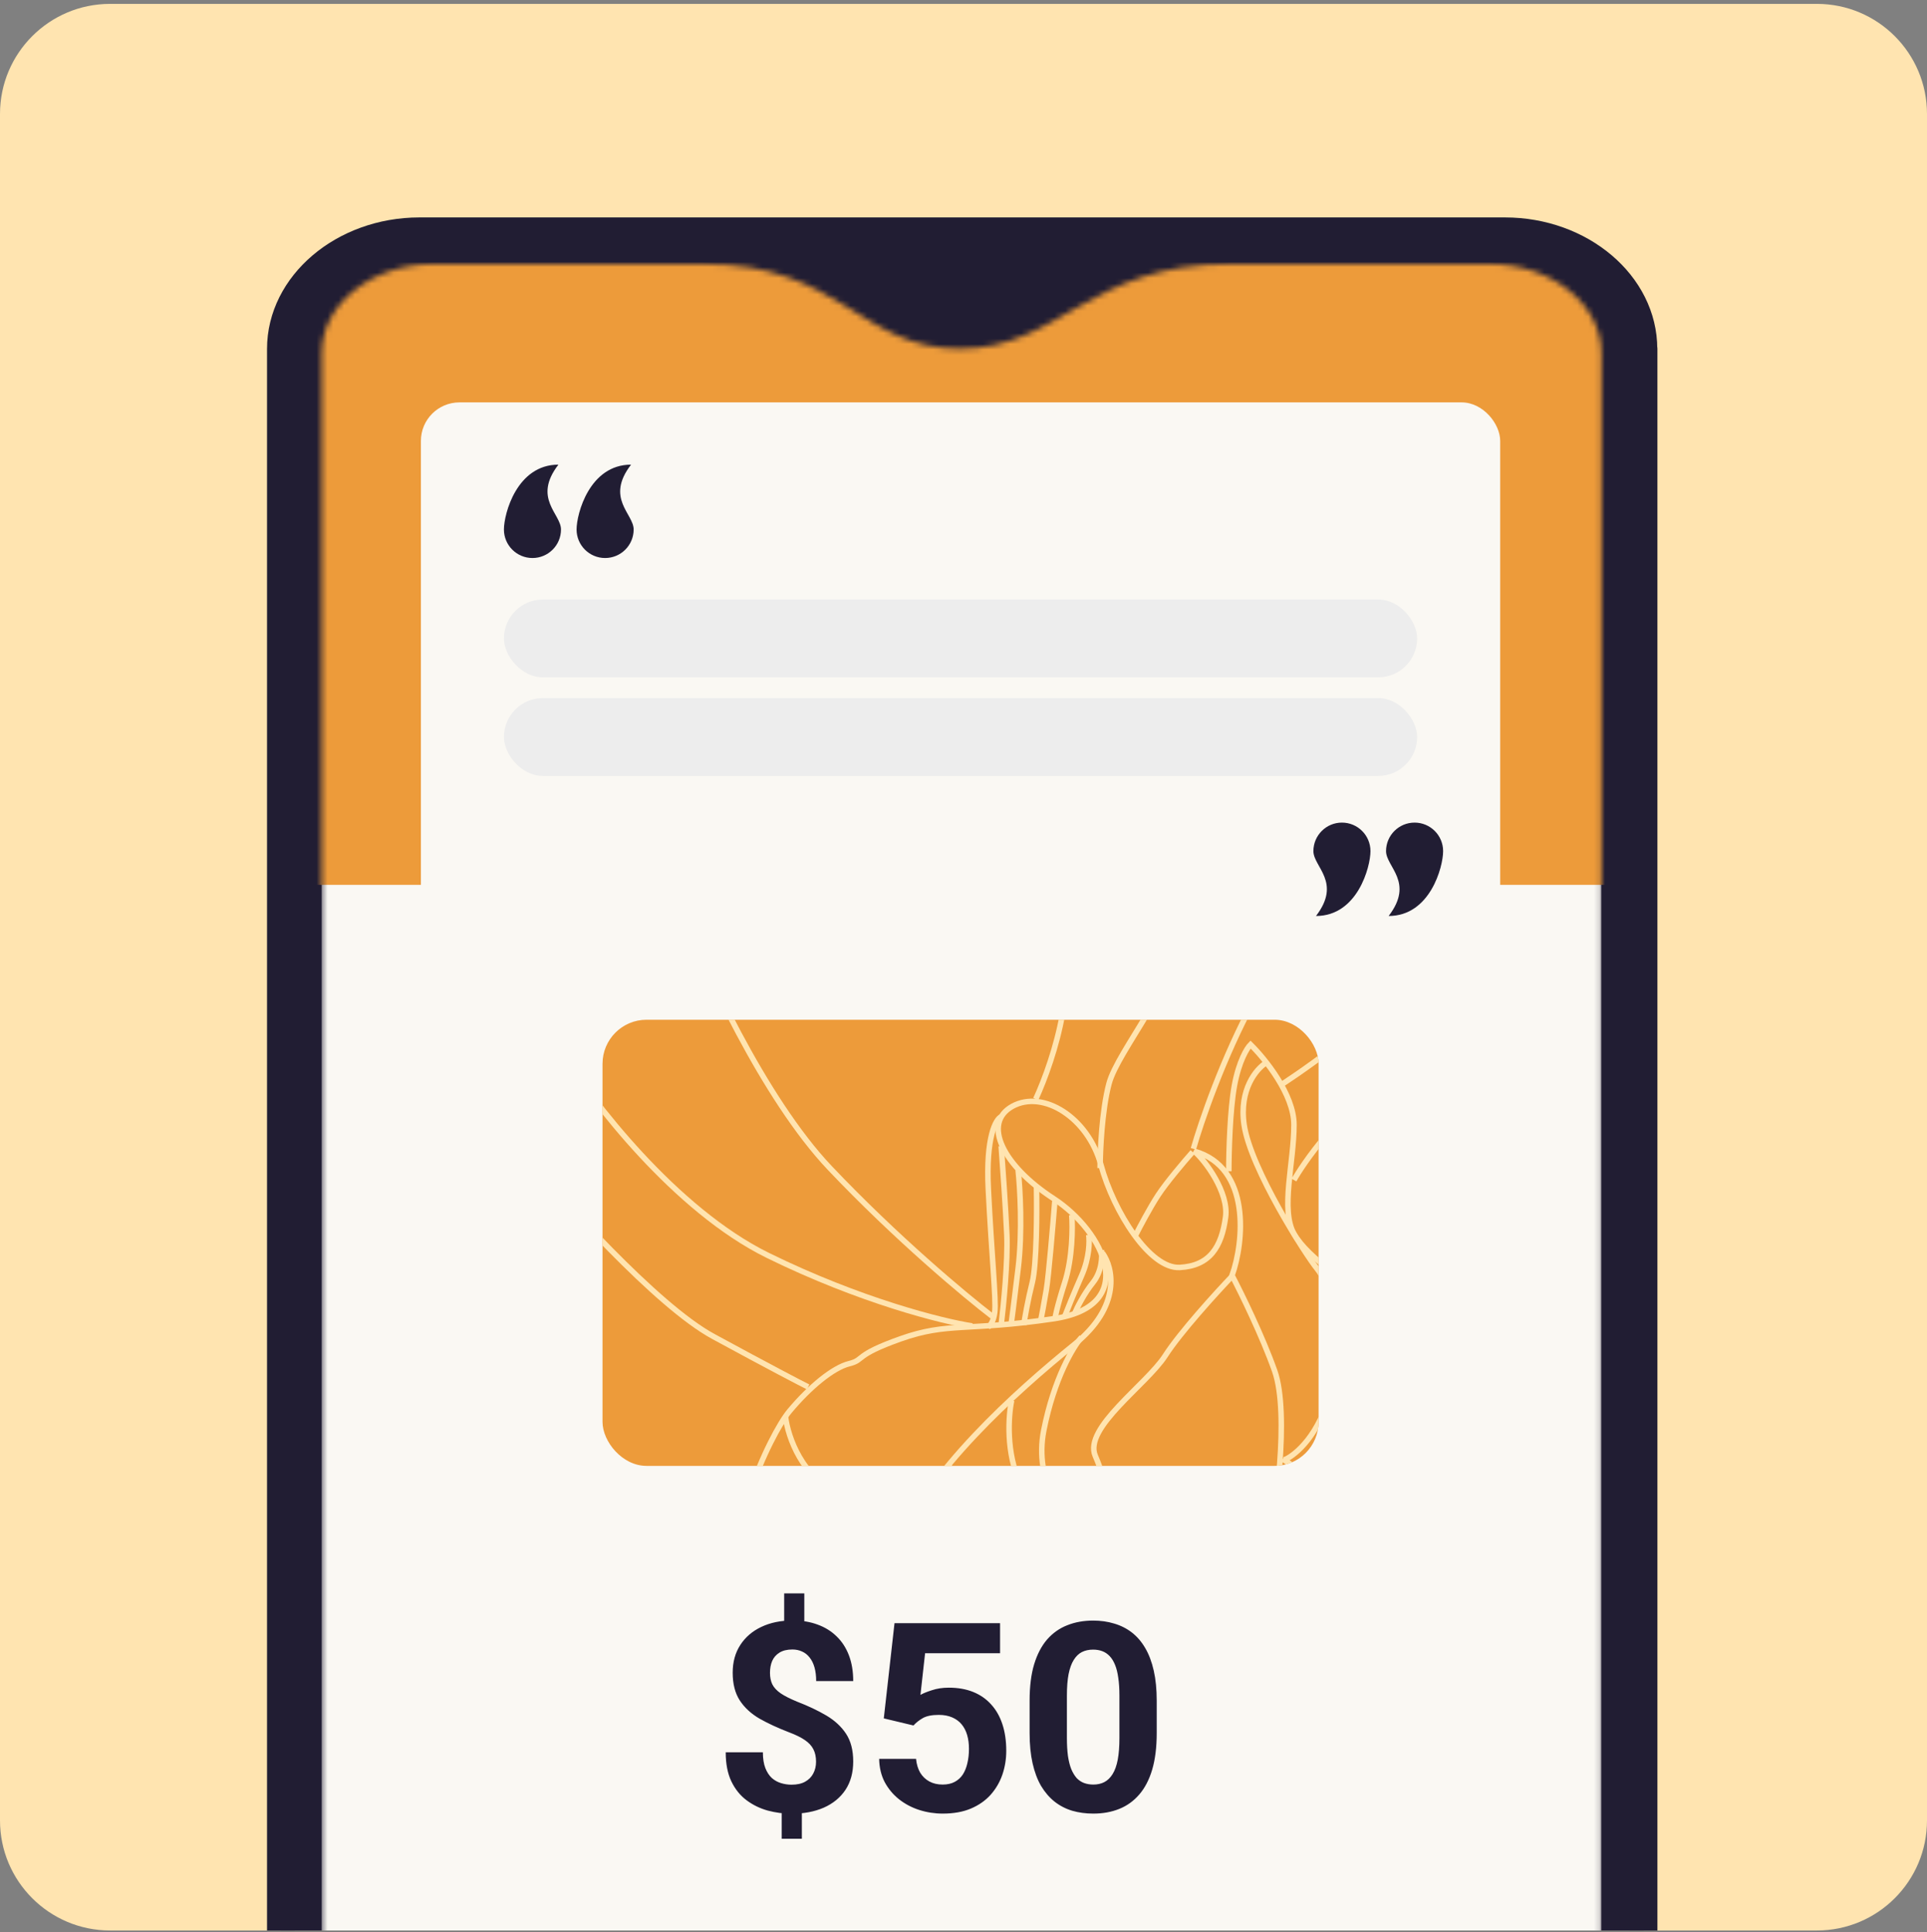 <svg width="350" height="351" viewBox="0 0 350 351" fill="none" xmlns="http://www.w3.org/2000/svg">
<rect x="0" y="0" width="350" height="351" fill="#808080" stroke="none"/>
<g clip-path="url(#clip0_1870_6776)">
<path d="M0 20.705C0 9.659 8.954 0.705 20 0.705H330C341.046 0.705 350 9.659 350 20.705V330.705C350 341.751 341.046 350.705 330 350.705H20C8.954 350.705 0 341.751 0 330.705V20.705Z" fill="#FFE4B0"/>
<path d="M150.25 286.841C148.622 281.765 145.49 268.596 145.986 256.529C146.607 241.446 150.642 226.523 149.37 219.88M150.25 286.841C149.441 281.628 148.447 268.773 150.941 259.057C154.058 246.912 157.613 234.074 157.676 230.361M150.25 286.841C150.412 281.846 151.147 270.433 152.785 264.743C154.833 257.63 160.847 236.057 161.833 233.147M150.25 286.841C151.921 279.868 155.718 264.707 157.535 259.84C159.807 253.757 167.75 235.583 168.312 231.708M150.25 286.841C152.633 282.008 157.882 271.038 159.808 265.828C162.216 259.315 168.698 241.394 170.421 237.528C172.144 233.662 173.763 226.247 173.751 223.66M150.25 286.841C152.787 283.446 158.314 275.804 160.119 272.396C162.377 268.137 171.132 251.959 175.734 244.9C179.415 239.253 182.022 234.428 182.865 232.722M150.25 286.841C155.618 282.087 167.375 270.97 171.461 264.53C176.568 256.48 185.079 241.925 188.362 237.94M150.25 286.841C154.497 285.372 164.414 281.047 170.111 275.496C177.233 268.557 188.234 253.69 190.184 250.357M150.25 286.841C157.101 284.62 172.225 279.021 177.915 274.399C185.027 268.62 193.269 258.507 195.949 255.212C198.094 252.577 200.585 250.806 201.562 250.251M150.25 286.841C156.446 286.339 170.687 283.797 178.087 277.65C187.338 269.965 193.986 264.117 196.057 262.343M150.25 286.841C157.747 286.78 175.029 284.98 184.186 278.263C195.631 269.867 198.03 264.515 205.046 262.35M150.25 286.841C150.016 286.623 149.754 286.371 149.469 286.087M150.25 286.841C150.889 287.041 151.624 287.245 152.442 287.441M214.711 264.783C213.805 264.765 210.897 265.535 206.519 268.762C201.047 272.796 198.102 275.956 183.506 284.326C173.028 290.335 159.586 289.157 152.442 287.441M144.33 235.956C145.098 239.345 142.884 246.456 141.177 252.411C139.47 258.367 138.699 267.546 141.001 273.965C142.657 278.581 146.939 283.563 149.469 286.087M149.469 286.087C149.652 286.326 148.322 288.223 147.434 290.503C145.174 296.306 145.512 308.738 133.526 324.591C133.339 324.987 133.232 325.611 134.298 324.936C146.844 305.943 143.973 301.222 148.314 290.639C149.597 287.51 151.565 287.527 152.442 287.441" stroke="#ED9B3A"/>
<path d="M237.494 110.432C240.092 111.428 246.863 113.443 253.166 113.536C261.045 113.653 268.939 111.986 272.364 112.842M237.494 110.432C240.187 111.005 246.857 111.898 251.993 110.882C258.413 109.612 265.207 108.135 267.144 108.21M237.494 110.432C240.102 110.493 246.071 110.443 249.084 109.755C252.851 108.896 264.268 106.392 265.813 105.963M237.494 110.432C241.176 109.765 249.188 108.229 251.777 107.424C255.014 106.418 264.716 102.81 266.752 102.63M237.494 110.432C240.082 109.331 245.952 106.917 248.723 106.065C252.188 105.001 261.716 102.147 263.78 101.362C265.845 100.577 269.757 99.95 271.104 100.032M237.494 110.432C239.337 109.209 243.481 106.553 245.309 105.712C247.595 104.66 256.281 100.571 260.094 98.38C263.144 96.626 265.734 95.409 266.648 95.02M237.494 110.432C240.128 107.774 246.264 101.974 249.739 100.033C254.083 97.607 261.916 93.599 264.089 92.005M237.494 110.432C238.383 108.263 240.926 103.223 243.985 100.417C247.809 96.909 255.877 91.612 257.671 90.693M237.494 110.432C238.851 106.928 242.209 99.213 244.784 96.384C248.003 92.847 253.514 88.849 255.309 87.549C256.745 86.509 257.74 85.263 258.058 84.77M237.494 110.432C237.936 107.219 239.676 99.875 243.095 96.199C247.369 91.605 250.611 88.312 251.596 87.285M237.494 110.432C237.744 106.529 239.186 97.579 242.953 93.005C247.662 87.287 250.522 86.194 251.854 82.602M237.494 110.432C237.601 110.56 237.725 110.704 237.864 110.861M237.494 110.432C237.408 110.093 237.324 109.704 237.245 109.273M250.868 77.497C250.851 77.969 250.365 79.461 248.556 81.648C246.294 84.381 244.561 85.823 239.774 93.182C236.337 98.465 236.559 105.501 237.245 109.273M263.839 114.999C262.096 114.5 258.325 115.446 255.172 116.161C252.019 116.877 247.212 117.011 243.934 115.625C241.577 114.628 239.105 112.252 237.864 110.861M237.864 110.861C237.745 110.758 236.718 111.396 235.503 111.792C232.414 112.8 225.944 112.262 217.334 118.043C217.122 118.129 216.793 118.166 217.176 117.631C227.44 111.649 229.816 113.282 235.458 111.33C237.126 110.753 237.175 109.727 237.245 109.273" stroke="#ED9B3A"/>
<path d="M298.512 63.387C298.512 51.625 287.182 42 273.337 42H76.151C62.33 42.02 51 51.645 51 63.387V443.774C51 455.536 62.33 465.161 76.175 465.161H273.361C287.206 465.161 298.536 455.536 298.536 443.774V63.387H298.512Z" fill="#211D33" stroke="#211D33" stroke-width="5" stroke-miterlimit="10" stroke-linecap="round" stroke-linejoin="round"/>
<mask id="mask0_1870_6776" style="mask-type:luminance" maskUnits="userSpaceOnUse" x="58" y="47" width="233" height="412">
<path d="M270.417 47.942H223.348C197.694 47.942 192.424 63.347 174.363 63.347C156.278 63.347 152.685 47.942 127.845 47.942H78.908C67.602 47.942 58.428 55.207 58.428 64.16V440.661C58.428 449.207 67.171 458.181 77.974 458.181H271.303C282.106 458.181 290.849 449.207 290.849 440.661V64.14C290.873 55.207 281.723 47.942 270.417 47.942Z" fill="white"/>
</mask>
<g mask="url(#mask0_1870_6776)">
<path d="M270.417 47.942H223.348C197.694 47.942 192.424 63.347 174.363 63.347C156.278 63.347 152.685 47.942 127.845 47.942H78.908C67.602 47.942 58.428 55.207 58.428 64.16V440.661C58.428 449.207 67.171 458.181 77.974 458.181H271.303C282.106 458.181 290.849 449.207 290.849 440.661V64.14C290.873 55.207 281.723 47.942 270.417 47.942Z" fill="#FAF8F3"/>
<rect x="50.06" y="47.655" width="248.807" height="113.094" fill="#ED9B3A"/>
<rect x="76.449" y="73.101" width="196.03" height="385.463" rx="7" fill="#FAF8F3"/>
<g clip-path="url(#clip1_1870_6776)">
<rect x="109.436" y="185.253" width="130.058" height="81.051" rx="8" fill="#ED9B3A"/>
<path d="M222.605 221.078C223.189 216.65 218.952 210.881 216.907 209.133C227.309 212.046 225.916 225.788 223.774 231.711C225.429 234.868 229.296 242.753 231.517 249.046C234.293 256.912 231.517 276.285 230.64 277.888C229.764 279.49 226.696 283.423 226.696 295.805C226.696 308.187 220.121 311.537 217.199 310.954C214.277 310.372 210.917 304.254 209.748 302.36C208.579 300.466 202.589 294.203 199.959 293.183C197.33 292.163 189.148 284.151 181.112 308.187C173.077 332.222 162.412 332.513 152.331 327.997C142.25 323.482 136.406 308.041 133.484 294.203C130.562 280.364 139.766 260.699 143.419 256.329C147.071 251.959 151.308 248.463 154.23 247.735C157.152 247.006 154.961 246.278 163.58 243.219C172.2 240.16 175.561 241.908 191.339 239.577C207.118 237.247 200.544 223.7 191.339 217.727C182.135 211.755 178.336 204.035 183.888 200.976C189.44 197.917 197.622 203.015 199.959 211.609C202.297 220.204 208.871 230.546 214.277 230.255C219.683 229.963 221.874 226.613 222.605 221.078Z" stroke="#FFE4B0"/>
<path d="M181.848 208.216C182.104 211.624 182.668 219.615 182.873 224.318C183.078 229.02 182.275 237.182 181.848 240.675M184.924 212.561C185.266 215.713 185.744 223.704 184.924 230.452C184.103 237.199 183.728 240.079 183.642 240.675M188.256 215.628C188.342 220.058 188.308 229.736 187.487 233.008C186.667 236.279 186.12 239.482 185.949 240.675M191.589 218.184C191.247 222.529 190.461 231.832 190.051 234.285C189.641 236.739 189.196 239.056 189.025 239.908M194.665 220.739C194.836 222.955 194.819 228.509 193.383 233.008C191.948 237.506 191.589 239.482 191.589 239.908M197.741 224.318C197.912 225.425 197.895 228.458 196.459 231.73C195.024 235.001 193.81 238.034 193.383 239.142M200.048 227.129C200.219 228.237 200.151 230.963 198.51 233.008C196.869 235.052 195.605 237.608 195.178 238.63" stroke="#FFE4B0"/>
<path d="M216.615 209.279C215.154 210.93 211.852 214.814 210.333 217.145C208.814 219.475 206.973 222.971 206.242 224.428" stroke="#FFE4B0"/>
<path d="M181.842 202.869C180.868 203.306 179.037 206.54 179.505 215.979C180.089 227.778 180.966 236.227 180.674 238.412C180.44 240.16 179.797 240.888 179.505 241.034" stroke="#FFE4B0"/>
<path d="M200.251 227.633C202.15 230.255 203.787 237.247 195.138 244.239C184.326 252.979 168.547 267.254 162.703 281.093C156.859 294.931 163.58 304.982 166.21 310.226C168.84 315.47 173.369 330.182 162.703 330.037" stroke="#FFE4B0"/>
<path d="M223.774 231.857C220.852 234.916 214.336 242.083 211.647 246.278C208.287 251.522 196.745 259.388 198.937 264.486C201.128 269.585 202.589 275.557 196.161 278.325C189.732 281.092 194.115 290.998 198.937 292.6" stroke="#FFE4B0"/>
<path d="M196.453 278.325C193.385 276.091 187.716 269.264 189.586 259.825C191.456 250.386 194.943 244.627 196.453 242.928M195.138 279.053C192.995 278.228 188.037 275.178 185.349 269.585C182.661 263.991 183.158 257.155 183.742 254.435M194.261 279.053C191.534 278.713 184.94 277.189 180.382 273.809C175.823 270.43 173.028 267.254 172.2 266.089M194.261 279.636C190.463 278.956 180.352 278.004 170.301 279.636C168.256 279.968 160.463 283.229 161.827 284.006" stroke="#FFE4B0"/>
<path d="M142.688 257.495C143.126 260.991 145.697 268.623 152.476 271.187C159.255 273.751 164.943 273.712 166.94 273.372M133.045 288.085C134.409 290.609 139.181 295.776 147.363 296.242C155.544 296.708 159.343 294.494 160.22 293.329M139.619 313.139C141.665 315.47 147.275 319.811 153.353 318.529C159.431 317.247 164.164 312.362 165.771 310.08" stroke="#FFE4B0"/>
<path d="M135.967 304.108C132.412 303.428 124.221 300.029 119.896 291.872C114.491 281.675 113.614 280.947 113.76 278.762C113.906 276.577 112.884 271.333 107.77 265.215C102.657 259.097 95.79 245.987 94.329 235.936C92.868 225.885 92.284 200.976 100.027 192.381C107.77 183.787 119.896 151.449 172.931 146.496C225.965 141.544 223.335 150.575 240.575 149.41C257.815 148.244 270.233 138.048 278.707 142.272C287.181 146.496 283.236 171.697 261.906 186.992C240.575 202.287 277.246 193.255 278.707 205.783C280.168 218.31 282.506 225.448 284.697 230.692C286.889 235.936 289.665 246.715 287.181 251.522C284.697 256.329 278.707 261.719 273.009 261.864C268.451 261.981 265.85 261.913 265.12 261.864C263.708 262.35 260.678 264.108 259.86 267.254C258.838 271.187 257.23 274.392 265.12 278.762C273.009 283.132 282.068 289.833 289.08 291.872C296.093 293.911 303.983 298.427 304.421 302.506C304.859 306.584 295.509 321.297 278.707 322.025C261.906 322.753 268.626 325.521 261.906 325.23C255.185 324.938 240.429 321.005 239.114 304.108C238.062 290.59 231.566 284.297 228.449 282.841" stroke="#FFE4B0"/>
<path d="M258.4 189.759C253.968 193.595 244.286 202.228 241.014 206.074C237.741 209.92 235.657 213.212 235.024 214.377M223.189 212.775C223.189 209.424 223.394 201.617 224.212 197.188C225.03 192.76 226.501 190.391 227.134 189.759C229.764 192.333 235.024 198.849 235.024 204.326C235.024 211.172 232.54 219.767 235.024 224.137C237.507 228.507 245.835 234.479 252.848 236.518C259.861 238.558 270.964 242.054 273.594 244.384C276.224 246.715 278.269 253.562 271.549 256.621C266.172 259.068 262.101 263.37 260.737 265.215" stroke="#FFE4B0"/>
<path d="M258.546 271.915C255.234 279.247 249.605 295.921 253.579 303.962C257.949 312.805 262.998 316.236 269.223 316.635M301.061 297.99C297.409 296.533 293.318 299.301 289.665 302.214C286.013 305.128 279.292 316.198 271.841 316.635C270.946 316.688 270.073 316.69 269.223 316.635M232.979 265.069C236.29 267.06 243.352 272.731 245.105 279.49C247.296 287.939 248.027 302.068 251.533 306.876C255.04 311.683 257.547 315.616 269.223 316.635" stroke="#FFE4B0"/>
<path d="M229.91 193.11C228.206 194.178 225.031 197.917 225.966 204.326C227.135 212.338 237.215 228.07 239.261 230.546C241.306 233.022 244.228 242.054 241.745 252.396C239.758 260.67 235.267 264.389 233.271 265.215" stroke="#FFE4B0"/>
<path d="M94.328 208.696C101.779 217.727 119.253 237.188 129.538 242.782C139.824 248.376 145.317 251.231 146.778 251.959M101.925 191.07C107.428 199.956 122.642 219.796 139.473 228.07C156.304 236.344 171.225 240.063 176.582 240.888M207.848 145.477C210.478 149.507 215.562 159.665 214.861 168.055C213.984 178.543 203.027 190.779 201.419 196.897C200.134 201.791 199.812 209.133 199.812 212.192M270.525 142.126C270.086 149.118 267.369 165.316 260.006 174.173C252.642 183.029 238.918 193.013 232.977 196.897M237.944 149.992C236.97 156.159 233.591 171.114 227.864 181.602C222.136 192.09 218.075 204.035 216.76 208.696M165.771 147.807C172.053 151.206 185.962 160.014 191.339 168.055C196.715 176.096 191.436 192.478 188.124 199.665M123.694 164.996C127.688 175.435 138.684 199.49 150.723 212.192C162.761 224.894 175.414 235.45 180.235 239.14M113.906 280.364C117.071 281.724 124.016 284.618 126.47 285.317C128.925 286.016 131.584 285.608 132.606 285.317" stroke="#FFE4B0"/>
</g>
<path d="M146.086 289.461V296.375H142.43V289.461H146.086ZM145.641 327.734V334.039H141.984V327.734H145.641ZM148.219 320.047C148.219 319.156 148.055 318.398 147.727 317.773C147.414 317.148 146.898 316.594 146.18 316.109C145.477 315.625 144.523 315.156 143.32 314.703C141.289 313.922 139.5 313.094 137.953 312.219C136.422 311.328 135.227 310.227 134.367 308.914C133.508 307.586 133.078 305.906 133.078 303.875C133.078 301.938 133.539 300.258 134.461 298.836C135.383 297.414 136.656 296.32 138.281 295.555C139.922 294.773 141.828 294.383 144 294.383C145.656 294.383 147.156 294.633 148.5 295.133C149.844 295.617 151 296.336 151.969 297.289C152.938 298.227 153.68 299.375 154.195 300.734C154.711 302.094 154.969 303.648 154.969 305.398H148.242C148.242 304.461 148.141 303.633 147.938 302.914C147.734 302.195 147.438 301.594 147.047 301.109C146.672 300.625 146.219 300.266 145.688 300.031C145.156 299.781 144.57 299.656 143.93 299.656C142.977 299.656 142.195 299.844 141.586 300.219C140.977 300.594 140.531 301.102 140.25 301.742C139.984 302.367 139.852 303.086 139.852 303.898C139.852 304.695 139.992 305.391 140.273 305.984C140.57 306.578 141.078 307.125 141.797 307.625C142.516 308.109 143.5 308.609 144.75 309.125C146.781 309.906 148.562 310.75 150.094 311.656C151.625 312.562 152.82 313.672 153.68 314.984C154.539 316.297 154.969 317.969 154.969 320C154.969 322.016 154.5 323.734 153.562 325.156C152.625 326.562 151.312 327.641 149.625 328.391C147.938 329.125 145.984 329.492 143.766 329.492C142.328 329.492 140.898 329.305 139.477 328.93C138.055 328.539 136.766 327.914 135.609 327.055C134.453 326.195 133.531 325.055 132.844 323.633C132.156 322.195 131.812 320.43 131.812 318.336H138.562C138.562 319.477 138.711 320.43 139.008 321.195C139.305 321.945 139.695 322.547 140.18 323C140.68 323.438 141.242 323.75 141.867 323.938C142.492 324.125 143.125 324.219 143.766 324.219C144.766 324.219 145.586 324.039 146.227 323.68C146.883 323.32 147.375 322.828 147.703 322.203C148.047 321.562 148.219 320.844 148.219 320.047ZM165.914 313.461L160.523 312.172L162.469 294.875H181.641V300.336H168.023L167.18 307.906C167.633 307.641 168.32 307.359 169.242 307.062C170.164 306.75 171.195 306.594 172.336 306.594C173.992 306.594 175.461 306.852 176.742 307.367C178.023 307.883 179.109 308.633 180 309.617C180.906 310.602 181.594 311.805 182.062 313.227C182.531 314.648 182.766 316.258 182.766 318.055C182.766 319.57 182.531 321.016 182.062 322.391C181.594 323.75 180.883 324.969 179.93 326.047C178.977 327.109 177.781 327.945 176.344 328.555C174.906 329.164 173.203 329.469 171.234 329.469C169.766 329.469 168.344 329.25 166.969 328.812C165.609 328.375 164.383 327.727 163.289 326.867C162.211 326.008 161.344 324.969 160.688 323.75C160.047 322.516 159.711 321.109 159.68 319.531H166.383C166.477 320.5 166.727 321.336 167.133 322.039C167.555 322.727 168.109 323.258 168.797 323.633C169.484 324.008 170.289 324.195 171.211 324.195C172.07 324.195 172.805 324.031 173.414 323.703C174.023 323.375 174.516 322.922 174.891 322.344C175.266 321.75 175.539 321.062 175.711 320.281C175.898 319.484 175.992 318.625 175.992 317.703C175.992 316.781 175.883 315.945 175.664 315.195C175.445 314.445 175.109 313.797 174.656 313.25C174.203 312.703 173.625 312.281 172.922 311.984C172.234 311.688 171.43 311.539 170.508 311.539C169.258 311.539 168.289 311.734 167.602 312.125C166.93 312.516 166.367 312.961 165.914 313.461ZM210.094 308.938V314.844C210.094 317.406 209.82 319.617 209.273 321.477C208.727 323.32 207.938 324.836 206.906 326.023C205.891 327.195 204.68 328.062 203.273 328.625C201.867 329.188 200.305 329.469 198.586 329.469C197.211 329.469 195.93 329.297 194.742 328.953C193.555 328.594 192.484 328.039 191.531 327.289C190.594 326.539 189.781 325.594 189.094 324.453C188.422 323.297 187.906 321.922 187.547 320.328C187.188 318.734 187.008 316.906 187.008 314.844V308.938C187.008 306.375 187.281 304.18 187.828 302.352C188.391 300.508 189.18 299 190.195 297.828C191.227 296.656 192.445 295.797 193.852 295.25C195.258 294.688 196.82 294.406 198.539 294.406C199.914 294.406 201.188 294.586 202.359 294.945C203.547 295.289 204.617 295.828 205.57 296.562C206.523 297.297 207.336 298.242 208.008 299.398C208.68 300.539 209.195 301.906 209.555 303.5C209.914 305.078 210.094 306.891 210.094 308.938ZM203.32 315.734V308.023C203.32 306.789 203.25 305.711 203.109 304.789C202.984 303.867 202.789 303.086 202.523 302.445C202.258 301.789 201.93 301.258 201.539 300.852C201.148 300.445 200.703 300.148 200.203 299.961C199.703 299.773 199.148 299.68 198.539 299.68C197.773 299.68 197.094 299.828 196.5 300.125C195.922 300.422 195.43 300.898 195.023 301.555C194.617 302.195 194.305 303.055 194.086 304.133C193.883 305.195 193.781 306.492 193.781 308.023V315.734C193.781 316.969 193.844 318.055 193.969 318.992C194.109 319.93 194.312 320.734 194.578 321.406C194.859 322.062 195.188 322.602 195.562 323.023C195.953 323.43 196.398 323.727 196.898 323.914C197.414 324.102 197.977 324.195 198.586 324.195C199.336 324.195 200 324.047 200.578 323.75C201.172 323.438 201.672 322.953 202.078 322.297C202.5 321.625 202.812 320.75 203.016 319.672C203.219 318.594 203.32 317.281 203.32 315.734Z" fill="#211D33"/>
<path d="M101.894 96.191C101.894 99.054 99.574 101.374 96.711 101.374C93.848 101.374 91.527 99.054 91.527 96.191C91.527 93.328 93.883 84.41 101.423 84.41C96.711 90.536 101.894 93.328 101.894 96.191Z" fill="#211D33"/>
<path d="M115.09 96.191C115.09 99.054 112.769 101.374 109.906 101.374C107.043 101.374 104.723 99.054 104.723 96.191C104.723 93.328 107.079 84.41 114.618 84.41C109.906 90.536 115.09 93.328 115.09 96.191Z" fill="#211D33"/>
<path d="M251.746 154.623C251.746 151.76 254.067 149.439 256.93 149.439C259.793 149.439 262.113 151.76 262.113 154.623C262.113 157.486 259.757 166.404 252.218 166.404C256.93 160.278 251.746 157.486 251.746 154.623Z" fill="#211D33"/>
<path d="M238.551 154.623C238.551 151.76 240.872 149.439 243.734 149.439C246.597 149.439 248.918 151.76 248.918 154.623C248.918 157.486 246.562 166.404 239.022 166.404C243.734 160.278 238.551 157.486 238.551 154.623Z" fill="#211D33"/>
<rect x="91.527" y="108.914" width="165.871" height="14.137" rx="7.068" fill="#EDEDED"/>
<rect x="91.527" y="126.821" width="165.871" height="14.137" rx="7.068" fill="#EDEDED"/>
</g>
</g>
<defs>
<clipPath id="clip0_1870_6776">
<path d="M0 20.705C0 9.659 8.954 0.705 20 0.705H330C341.046 0.705 350 9.659 350 20.705V330.705C350 341.751 341.046 350.705 330 350.705H20C8.954 350.705 0 341.751 0 330.705V20.705Z" fill="white"/>
</clipPath>
<clipPath id="clip1_1870_6776">
<rect x="109.436" y="185.253" width="130.058" height="81.051" rx="8" fill="white"/>
</clipPath>
</defs>
</svg>
